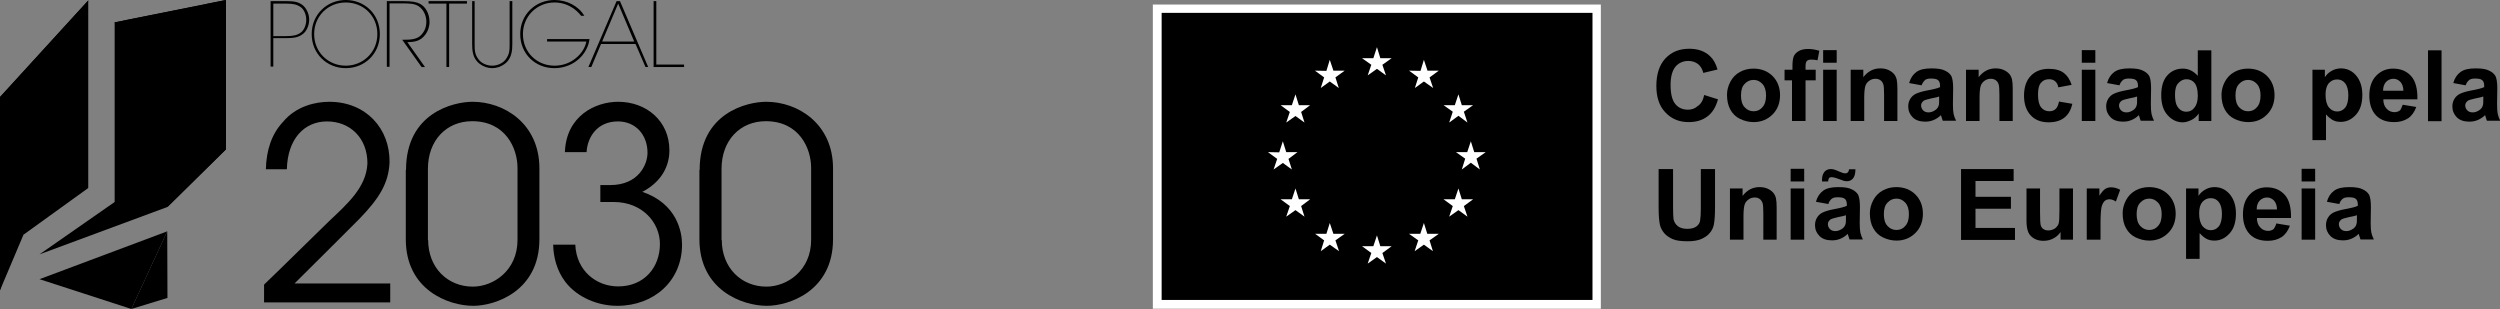 <?xml version="1.0" encoding="utf-8"?>
<!-- Generator: Adobe Illustrator 27.1.1, SVG Export Plug-In . SVG Version: 6.00 Build 0)  -->
<svg version="1.1" id="Layer_1" xmlns="http://www.w3.org/2000/svg" xmlns:xlink="http://www.w3.org/1999/xlink" x="0px" y="0px"
	 viewBox="0 0 1107.7 136.9" style="enable-background:new 0 0 1107.7 136.9;" xml:space="preserve">
<rect x="0" y="0" width="1107.7" height="136.9" fill="#808080" stroke="none"/>
<style type="text/css">
	.st0{clip-path:url(#SVGID_00000096035339722164436850000013673379762536624298_);}
	.st1{clip-path:url(#SVGID_00000139979072293766085920000008850501785294050991_);}
	.st2{fill:#FFFFFF;}
</style>
<g>
	<g>
		<g>
			<g>
				<path d="M126.7,0.5c3.5,0,5.4,0.3,7.3,1.7c1.7,1.3,3,3.9,3,6.5c0,2.6-1.2,5.3-3,6.5c-1.9,1.4-3.9,1.7-7.3,1.7h-5.6v12.6h-1.2
					V0.5H126.7z M121.1,16h5.6c3.3,0,5-0.4,6.6-1.6c1.4-1,2.4-3.3,2.4-5.6c0-2.3-1-4.6-2.4-5.6c-1.7-1.2-3.3-1.6-6.6-1.6h-5.6V16z"
					/>
				<path d="M138.1,15.1c0-8.7,6.8-15.1,15.1-15.1c8.4,0,15.1,6.3,15.1,15.1s-6.8,15.1-15.1,15.1C144.8,30.2,138.1,23.8,138.1,15.1
					L138.1,15.1z M139.2,15.1c0,8,6.2,14,14,14c7.7,0,14-6,14-14c0-8.1-6.2-14-14-14C145.5,1.1,139.2,7,139.2,15.1L139.2,15.1z"/>
				<path d="M171.6,0.5h6.7c4.5,0,6.3,0.4,7.8,1.2c2.4,1.2,4.2,4.4,4.2,7.8c0.1,1.8-0.5,4.1-1.9,5.9c-2.1,2.8-4.6,3.2-7.9,3.3
					l7.8,11h-1.5l-8.6-12.1h0.8c2.1,0,5.6,0,7.4-1.9c1.9-1.9,2.5-3.9,2.5-6.2c0-2.5-1.2-5.3-3.5-6.8c-1.8-1.1-3.9-1.2-7.3-1.2h-5.5
					v28.1h-1.2V0.5z"/>
				<path d="M197.8,1.6h-7.9V0.5h17v1.1h-7.9v28.1h-1.2V1.6z"/>
				<path d="M210.3,0.5v18.9c0,2.8,0,4.7,1.8,7c1.3,1.7,3.7,2.7,6,2.7c2.2,0,4.6-1,5.9-2.7c1.8-2.4,1.8-4.2,1.8-7V0.5h1.2v18.9
					c0,2.6-0.1,6.6-3.5,9c-1.5,1.1-3.4,1.8-5.4,1.8c-2,0-3.9-0.7-5.4-1.8c-3.4-2.4-3.5-6.3-3.5-9V0.5H210.3z"/>
				<path d="M257.5,7c-1.2-1.5-2.6-2.8-4.1-3.7c-2.2-1.4-4.9-2.2-7.7-2.2c-7.7,0-14,6-14,14c0,8.1,6.2,14,14,14c3.7,0,7-1.3,9.4-3.3
					c2.5-2,4.2-4.7,4.7-7.4h-17.4v-1.1h18.8c-0.2,1.5-0.6,3-1.3,4.3c-2.4,5-7.8,8.6-14.3,8.6c-8.4,0-15.1-6.3-15.1-15.1
					S237.4,0,245.7,0c5.4,0,10.6,2.6,13.2,7H257.5z"/>
				<path d="M262,29.7h-1.3l12.5-29.2h1.5l12.5,29.2H286l-4.4-10.2h-15.3L262,29.7z M273.9,1.6l-7.1,16.8h14.2L273.9,1.6z"/>
				<path d="M289.6,0.5h1.2v28.1h12.3v1.1h-13.5V0.5z"/>
			</g>
			<g>
				<path d="M117,126.1c9.7-9.3,19.2-18.8,28.8-28.1c8-7.6,16.5-14.9,17-25.6c0-11.4-7.8-18.6-17.9-18.6c-10.2,0-17.5,7.9-17.8,21.2
					h-9.3c0.2-8.5,2.6-15.7,7.6-21c5.8-7,14.4-8.9,20.5-8.9c16.2,0,26.9,11.8,26.7,26.8c-0.4,9.4-4.7,16.1-13.3,25
					c-9.6,9.6-19.1,19.1-28.8,28.7h42.4v8.4H117V126.1z"/>
				<path d="M179.9,75.3c0-25.3,21-30.2,29.5-30.2c14,0,29.6,9.7,29.6,29.5V106c0,23-19.6,29.5-29.3,29.5
					c-11.1,0-29.9-7.1-29.9-29.5V75.3z M189.7,106.3c0,12.3,8.6,20.7,19.8,20.7c9.1,0,19.8-7.1,19.8-20.7V74.4
					c0-8.6-5.2-20.7-20.1-20.7c-11.4,0-19.6,8.5-19.6,21.1V106.3z"/>
				<path d="M250.3,67.3c0.6-15.8,13.3-22.2,23.6-22.2c12.5,0,22.7,8.5,22.7,21.5c0,8.7-5.2,14.9-12,18.4
					c15.5,5.3,17.6,17.9,17.6,23.4c0,15.9-12.3,27.1-28.7,27.1c-8.6,0-17.7-3.7-23-10.6c-3.7-4.8-5.3-10.9-5.4-16.5h9.8
					c0.5,11.7,9.4,18.5,19,18.5c11.6,0,18.5-8.5,18.5-18.8c0-9.3-7.6-18.6-20.5-18.6H266V82h4.4c12.5,0,16.5-9.1,16.5-14.3
					c0-7.9-5.2-13.9-13.1-13.9c-9.1,0-13.5,6.8-13.9,13.6H250.3z"/>
				<path d="M310,75.3c0-25.3,21-30.2,29.5-30.2c14,0,29.6,9.7,29.6,29.5V106c0,23-19.6,29.5-29.3,29.5c-11.1,0-29.9-7.1-29.9-29.5
					V75.3z M319.8,106.3c0,12.3,8.6,20.7,19.8,20.7c9.1,0,19.8-7.1,19.8-20.7V74.4c0-8.6-5.2-20.7-20.1-20.7
					c-11.4,0-19.6,8.5-19.6,21.1V106.3z"/>
			</g>
			<g>
				<polygon points="17.5,123.7 74.1,102.5 74.1,102.5 58.2,136.9 				"/>
				<g>
					<defs>
						<polyline id="SVGID_1_" points="39.1,0.2 39.1,83.3 10.4,104 0,128.6 0,43 						"/>
					</defs>
					<use xlink:href="#SVGID_1_"  style="overflow:visible;"/>
					<clipPath id="SVGID_00000013893672492976556360000010039843551818386615_">
						<use xlink:href="#SVGID_1_"  style="overflow:visible;"/>
					</clipPath>
					<polygon style="clip-path:url(#SVGID_00000013893672492976556360000010039843551818386615_);" points="42,-9.1 0,128.6 
						-15.7,0.2 					"/>
				</g>
				<g>
					<defs>
						<polygon id="SVGID_00000004543755953111991010000004808559799330213054_" points="50.8,9.9 100.1,0 100.1,66.2 74.2,91.7 
							17.5,112.7 50.8,89.5 						"/>
					</defs>
					<use xlink:href="#SVGID_00000004543755953111991010000004808559799330213054_"  style="overflow:visible;"/>
					<clipPath id="SVGID_00000061467400723835811670000017990840435090413989_">
						<use xlink:href="#SVGID_00000004543755953111991010000004808559799330213054_"  style="overflow:visible;"/>
					</clipPath>
					<polygon style="clip-path:url(#SVGID_00000061467400723835811670000017990840435090413989_);" points="50.8,9.9 80,111.4 
						121.2,56.4 121.2,-16 					"/>
				</g>
				<polygon points="74.1,102.5 58.2,136.9 74.2,132 				"/>
			</g>
		</g>
	</g>
	<g>
		<g>
			<g>
				<rect x="510.8" y="2" class="st2" width="198.5" height="134.8"/>
				<path class="st2" d="M610.1,70.7"/>
			</g>
			<g>
				<rect x="514.7" y="5.7" width="190.9" height="127.2"/>
				<path d="M610.1,69.3"/>
			</g>
			<g>
				<polygon class="st2" points="606,33.4 610.1,30.5 614.1,33.4 612.5,28.7 616.6,25.8 611.6,25.8 610.1,20.9 608.5,25.8 
					603.5,25.8 607.6,28.7 				"/>
				<polygon class="st2" points="585.2,39 589.2,36.1 593.2,39 591.7,34.3 595.8,31.3 590.8,31.3 589.2,26.5 587.7,31.4 582.6,31.3 
					586.7,34.3 				"/>
				<polygon class="st2" points="574,41.8 572.4,46.6 567.4,46.6 571.5,49.6 569.9,54.3 574,51.4 578,54.3 576.5,49.6 580.5,46.6 
					575.5,46.6 				"/>
				<polygon class="st2" points="568.4,72.2 572.4,75.1 570.9,70.4 574.9,67.4 569.9,67.4 568.4,62.6 566.8,67.5 561.8,67.4 
					565.9,70.4 564.3,75.1 				"/>
				<polygon class="st2" points="575.5,88.3 574,83.5 572.4,88.3 567.4,88.3 571.5,91.3 569.9,96 574,93.1 578,96 576.5,91.3 
					580.5,88.3 				"/>
				<polygon class="st2" points="590.8,103.6 589.2,98.8 587.7,103.6 582.7,103.6 586.7,106.5 585.2,111.3 589.2,108.4 593.3,111.3 
					591.7,106.5 595.8,103.6 				"/>
				<polygon class="st2" points="611.6,109.1 610.1,104.3 608.5,109.1 603.5,109.1 607.6,112.1 606,116.8 610.1,113.9 614.1,116.8 
					612.5,112.1 616.6,109.1 				"/>
				<polygon class="st2" points="632.4,103.6 630.9,98.8 629.3,103.6 624.3,103.6 628.4,106.5 626.8,111.3 630.9,108.4 634.9,111.3 
					633.4,106.5 637.5,103.6 				"/>
				<polygon class="st2" points="647.7,88.3 646.2,83.5 644.6,88.3 639.6,88.3 643.7,91.3 642.1,96 646.2,93.1 650.2,96 648.6,91.3 
					652.7,88.3 				"/>
				<polygon class="st2" points="658.3,67.4 653.2,67.4 651.7,62.6 650.1,67.4 645.1,67.4 649.2,70.3 647.7,75.1 651.7,72.1 
					655.7,75.1 654.2,70.3 				"/>
				<polygon class="st2" points="642.1,54.3 646.2,51.3 650.2,54.3 648.6,49.5 652.7,46.6 647.7,46.6 646.2,41.8 644.6,46.6 
					639.6,46.6 643.7,49.5 				"/>
				<polygon class="st2" points="630.9,26.5 629.4,31.4 624.3,31.3 628.4,34.3 626.9,39 630.9,36.1 635,39 633.4,34.3 637.5,31.3 
					632.5,31.3 				"/>
			</g>
		</g>
		<g>
			<path d="M755.1,42.1l6.1,1.9c-0.9,3.4-2.5,6-4.7,7.6c-2.2,1.7-5,2.5-8.3,2.5c-4.2,0-7.6-1.4-10.3-4.3c-2.7-2.8-4-6.7-4-11.7
				c0-5.2,1.3-9.3,4-12.2c2.7-2.9,6.2-4.3,10.6-4.3c3.8,0,7,1.1,9.3,3.4c1.4,1.3,2.5,3.3,3.2,5.8l-6.3,1.5c-0.4-1.6-1.1-2.9-2.3-3.9
				c-1.2-0.9-2.6-1.4-4.3-1.4c-2.3,0-4.2,0.8-5.7,2.5c-1.4,1.7-2.2,4.4-2.2,8.1c0,4,0.7,6.8,2.1,8.5c1.4,1.7,3.3,2.5,5.6,2.5
				c1.7,0,3.1-0.5,4.3-1.6C753.7,46.1,754.6,44.4,755.1,42.1z"/>
			<path d="M765.2,42c0-2,0.5-3.9,1.5-5.8c1-1.9,2.4-3.3,4.2-4.3c1.8-1,3.8-1.5,6-1.5c3.4,0,6.3,1.1,8.5,3.3
				c2.2,2.2,3.3,5.1,3.3,8.5c0,3.4-1.1,6.3-3.3,8.5s-5,3.4-8.4,3.4c-2.1,0-4.1-0.5-6-1.4s-3.3-2.3-4.3-4.1
				C765.7,46.8,765.2,44.6,765.2,42z M771.4,42.3c0,2.3,0.5,4,1.6,5.2c1.1,1.2,2.4,1.8,4,1.8c1.6,0,2.9-0.6,3.9-1.8
				c1.1-1.2,1.6-2.9,1.6-5.2c0-2.2-0.5-3.9-1.6-5.1c-1.1-1.2-2.4-1.8-3.9-1.8c-1.6,0-2.9,0.6-4,1.8C771.9,38.3,771.4,40,771.4,42.3z
				"/>
			<path d="M790.9,30.9h3.3v-1.7c0-1.9,0.2-3.3,0.6-4.3c0.4-0.9,1.2-1.7,2.2-2.3c1.1-0.6,2.5-0.9,4.1-0.9c1.7,0,3.4,0.3,5,0.8
				l-0.8,4.2c-1-0.2-1.9-0.3-2.8-0.3c-0.9,0-1.5,0.2-1.9,0.6c-0.4,0.4-0.6,1.2-0.6,2.3v1.6h4.5v4.7h-4.5v18h-6v-18h-3.3V30.9z
				 M807.8,27.8v-5.6h6v5.6H807.8z M807.8,53.6V30.9h6v22.7H807.8z"/>
			<path d="M840.8,53.6h-6V42c0-2.5-0.1-4-0.4-4.8s-0.7-1.3-1.3-1.7c-0.6-0.4-1.3-0.6-2.1-0.6c-1,0-2,0.3-2.8,0.9
				c-0.8,0.6-1.4,1.3-1.7,2.3c-0.3,0.9-0.5,2.7-0.5,5.2v10.3h-6V30.9h5.6v3.3c2-2.6,4.5-3.9,7.5-3.9c1.3,0,2.5,0.2,3.6,0.7
				c1.1,0.5,1.9,1.1,2.5,1.8c0.6,0.7,1,1.6,1.2,2.5c0.2,0.9,0.3,2.3,0.3,4V53.6z"/>
			<path d="M851.4,37.8l-5.5-1c0.6-2.2,1.7-3.8,3.2-4.9c1.5-1.1,3.7-1.6,6.7-1.6c2.7,0,4.7,0.3,6,1c1.3,0.6,2.2,1.4,2.8,2.4
				c0.5,1,0.8,2.8,0.8,5.4l-0.1,7c0,2,0.1,3.5,0.3,4.4c0.2,0.9,0.6,2,1.1,3h-5.9c-0.2-0.4-0.3-1-0.6-1.8c-0.1-0.4-0.2-0.6-0.2-0.7
				c-1,1-2.1,1.7-3.3,2.2c-1.2,0.5-2.4,0.7-3.7,0.7c-2.3,0-4.2-0.6-5.5-1.9c-1.3-1.3-2-2.9-2-4.8c0-1.3,0.3-2.4,0.9-3.4
				c0.6-1,1.5-1.8,2.6-2.3c1.1-0.5,2.7-1,4.8-1.4c2.8-0.5,4.8-1,5.8-1.5v-0.6c0-1.2-0.3-2-0.9-2.5c-0.6-0.5-1.6-0.7-3.2-0.7
				c-1.1,0-1.9,0.2-2.5,0.6C852.3,36.1,851.8,36.8,851.4,37.8z M859.4,42.7c-0.8,0.3-2,0.6-3.7,0.9c-1.7,0.4-2.8,0.7-3.3,1
				c-0.8,0.6-1.2,1.3-1.2,2.1c0,0.8,0.3,1.6,0.9,2.2c0.6,0.6,1.4,0.9,2.4,0.9c1.1,0,2.1-0.4,3.1-1.1c0.7-0.5,1.2-1.2,1.4-2
				c0.2-0.5,0.2-1.5,0.2-2.9V42.7z"/>
			<path d="M891.9,53.6h-6V42c0-2.5-0.1-4-0.4-4.8s-0.7-1.3-1.3-1.7c-0.6-0.4-1.3-0.6-2.1-0.6c-1,0-2,0.3-2.8,0.9
				c-0.8,0.6-1.4,1.3-1.7,2.3c-0.3,0.9-0.5,2.7-0.5,5.2v10.3h-6V30.9h5.6v3.3c2-2.6,4.5-3.9,7.5-3.9c1.3,0,2.5,0.2,3.6,0.7
				c1.1,0.5,1.9,1.1,2.5,1.8c0.6,0.7,1,1.6,1.2,2.5c0.2,0.9,0.3,2.3,0.3,4V53.6z"/>
			<path d="M917.9,37.6l-5.9,1.1c-0.2-1.2-0.7-2.1-1.4-2.7c-0.7-0.6-1.6-0.9-2.7-0.9c-1.5,0-2.7,0.5-3.6,1.6c-0.9,1-1.3,2.8-1.3,5.2
				c0,2.7,0.5,4.6,1.4,5.7c0.9,1.1,2.1,1.7,3.6,1.7c1.1,0,2.1-0.3,2.8-1c0.7-0.6,1.2-1.8,1.5-3.3l5.9,1c-0.6,2.7-1.8,4.8-3.5,6.1
				c-1.7,1.4-4.1,2.1-7,2.1c-3.3,0-6-1-7.9-3.1c-2-2.1-3-5-3-8.7c0-3.8,1-6.7,3-8.8c2-2.1,4.7-3.1,8-3.1c2.8,0,5,0.6,6.6,1.8
				S917.1,35.2,917.9,37.6z"/>
			<path d="M922.4,27.8v-5.6h6v5.6H922.4z M922.4,53.6V30.9h6v22.7H922.4z"/>
			<path d="M939.1,37.8l-5.5-1c0.6-2.2,1.7-3.8,3.2-4.9c1.5-1.1,3.7-1.6,6.7-1.6c2.7,0,4.7,0.3,6,1c1.3,0.6,2.2,1.4,2.8,2.4
				c0.5,1,0.8,2.8,0.8,5.4l-0.1,7c0,2,0.1,3.5,0.3,4.4c0.2,0.9,0.6,2,1.1,3h-5.9c-0.2-0.4-0.3-1-0.6-1.8c-0.1-0.4-0.2-0.6-0.2-0.7
				c-1,1-2.1,1.7-3.3,2.2c-1.2,0.5-2.4,0.7-3.7,0.7c-2.3,0-4.2-0.6-5.5-1.9c-1.3-1.3-2-2.9-2-4.8c0-1.3,0.3-2.4,0.9-3.4
				c0.6-1,1.5-1.8,2.6-2.3c1.1-0.5,2.7-1,4.8-1.4c2.8-0.5,4.8-1,5.8-1.5v-0.6c0-1.2-0.3-2-0.9-2.5c-0.6-0.5-1.6-0.7-3.2-0.7
				c-1.1,0-1.9,0.2-2.5,0.6C939.9,36.1,939.4,36.8,939.1,37.8z M947.1,42.7c-0.8,0.3-2,0.6-3.7,0.9c-1.7,0.4-2.8,0.7-3.3,1
				c-0.8,0.6-1.2,1.3-1.2,2.1c0,0.8,0.3,1.6,0.9,2.2c0.6,0.6,1.4,0.9,2.4,0.9c1.1,0,2.1-0.4,3.1-1.1c0.7-0.5,1.2-1.2,1.4-2
				c0.2-0.5,0.2-1.5,0.2-2.9V42.7z"/>
			<path d="M979.8,53.6h-5.6v-3.3c-0.9,1.3-2,2.3-3.3,2.9c-1.3,0.6-2.5,1-3.8,1c-2.6,0-4.8-1.1-6.7-3.2c-1.9-2.1-2.8-5-2.8-8.8
				c0-3.9,0.9-6.8,2.7-8.8c1.8-2,4.1-3,6.9-3c2.5,0,4.7,1.1,6.6,3.2V22.3h6V53.6z M963.7,41.8c0,2.4,0.3,4.2,1,5.3
				c1,1.6,2.3,2.4,4.1,2.4c1.4,0,2.6-0.6,3.5-1.8c1-1.2,1.5-2.9,1.5-5.3c0-2.6-0.5-4.5-1.4-5.6c-0.9-1.1-2.1-1.7-3.6-1.7
				c-1.4,0-2.6,0.6-3.6,1.7C964.2,37.8,963.7,39.5,963.7,41.8z"/>
			<path d="M984.3,42c0-2,0.5-3.9,1.5-5.8c1-1.9,2.4-3.3,4.2-4.3c1.8-1,3.8-1.5,6-1.5c3.4,0,6.3,1.1,8.5,3.3
				c2.2,2.2,3.3,5.1,3.3,8.5c0,3.4-1.1,6.3-3.3,8.5c-2.2,2.3-5,3.4-8.4,3.4c-2.1,0-4.1-0.5-6-1.4s-3.3-2.3-4.3-4.1
				C984.8,46.8,984.3,44.6,984.3,42z M990.5,42.3c0,2.3,0.5,4,1.6,5.2c1.1,1.2,2.4,1.8,4,1.8c1.6,0,2.9-0.6,3.9-1.8
				c1.1-1.2,1.6-2.9,1.6-5.2c0-2.2-0.5-3.9-1.6-5.1c-1.1-1.2-2.4-1.8-3.9-1.8c-1.6,0-2.9,0.6-4,1.8C991,38.3,990.5,40,990.5,42.3z"
				/>
			<path d="M1024.5,30.9h5.6v3.3c0.7-1.1,1.7-2.1,3-2.8c1.2-0.7,2.6-1.1,4.1-1.1c2.6,0,4.9,1,6.7,3.1c1.8,2.1,2.8,4.9,2.8,8.6
				c0,3.8-0.9,6.7-2.8,8.8c-1.9,2.1-4.1,3.2-6.7,3.2c-1.3,0-2.4-0.2-3.4-0.7c-1-0.5-2.1-1.4-3.2-2.6v11.4h-6V30.9z M1030.4,41.9
				c0,2.6,0.5,4.4,1.5,5.7c1,1.2,2.2,1.8,3.7,1.8c1.4,0,2.6-0.6,3.5-1.7c0.9-1.1,1.4-3,1.4-5.5c0-2.4-0.5-4.1-1.4-5.3
				c-1-1.2-2.1-1.7-3.6-1.7c-1.5,0-2.7,0.6-3.7,1.7C1030.9,38,1030.4,39.7,1030.4,41.9z"/>
			<path d="M1064.6,46.4l6,1c-0.8,2.2-2,3.9-3.6,5c-1.7,1.1-3.7,1.7-6.2,1.7c-4,0-6.9-1.3-8.8-3.9c-1.5-2.1-2.2-4.7-2.2-7.8
				c0-3.8,1-6.7,3-8.8c2-2.1,4.5-3.2,7.5-3.2c3.4,0,6,1.1,8,3.3c2,2.2,2.9,5.7,2.8,10.3h-15.1c0,1.8,0.5,3.2,1.5,4.2
				c0.9,1,2.1,1.5,3.5,1.5c0.9,0,1.7-0.3,2.4-0.8C1063.8,48.4,1064.2,47.5,1064.6,46.4z M1064.9,40.3c0-1.7-0.5-3.1-1.3-4
				c-0.9-0.9-1.9-1.4-3.1-1.4c-1.3,0-2.4,0.5-3.3,1.4c-0.9,1-1.3,2.3-1.3,3.9H1064.9z"/>
			<path d="M1075.8,53.6V22.3h6v31.4H1075.8z"/>
			<path d="M1092.5,37.8l-5.5-1c0.6-2.2,1.7-3.8,3.2-4.9c1.5-1.1,3.7-1.6,6.7-1.6c2.7,0,4.7,0.3,6,1c1.3,0.6,2.2,1.4,2.8,2.4
				c0.5,1,0.8,2.8,0.8,5.4l-0.1,7c0,2,0.1,3.5,0.3,4.4c0.2,0.9,0.6,2,1.1,3h-5.9c-0.2-0.4-0.3-1-0.6-1.8c-0.1-0.4-0.2-0.6-0.2-0.7
				c-1,1-2.1,1.7-3.3,2.2c-1.2,0.5-2.4,0.7-3.7,0.7c-2.3,0-4.2-0.6-5.5-1.9c-1.3-1.3-2-2.9-2-4.8c0-1.3,0.3-2.4,0.9-3.4
				c0.6-1,1.5-1.8,2.6-2.3c1.1-0.5,2.7-1,4.8-1.4c2.8-0.5,4.8-1,5.8-1.5v-0.6c0-1.2-0.3-2-0.9-2.5c-0.6-0.5-1.6-0.7-3.2-0.7
				c-1.1,0-1.9,0.2-2.5,0.6C1093.3,36.1,1092.8,36.8,1092.5,37.8z M1100.5,42.7c-0.8,0.3-2,0.6-3.7,0.9c-1.7,0.4-2.8,0.7-3.3,1
				c-0.8,0.6-1.2,1.3-1.2,2.1c0,0.8,0.3,1.6,0.9,2.2c0.6,0.6,1.4,0.9,2.4,0.9c1.1,0,2.1-0.4,3.1-1.1c0.7-0.5,1.2-1.2,1.4-2
				c0.2-0.5,0.2-1.5,0.2-2.9V42.7z"/>
			<path d="M735,74.9h6.3v17c0,2.7,0.1,4.4,0.2,5.2c0.3,1.3,0.9,2.3,1.9,3.1s2.4,1.2,4.2,1.2c1.8,0,3.2-0.4,4.1-1.1
				c0.9-0.7,1.5-1.6,1.6-2.7c0.2-1.1,0.3-2.8,0.3-5.3V74.9h6.3v16.5c0,3.8-0.2,6.4-0.5,8c-0.3,1.6-1,2.9-1.9,3.9
				c-0.9,1.1-2.1,1.9-3.7,2.6s-3.6,1-6,1c-3,0-5.3-0.3-6.8-1c-1.5-0.7-2.8-1.6-3.7-2.7c-0.9-1.1-1.5-2.3-1.8-3.5
				c-0.4-1.8-0.6-4.4-0.6-8V74.9z"/>
			<path d="M787.3,106.2h-6V94.6c0-2.5-0.1-4-0.4-4.8c-0.3-0.7-0.7-1.3-1.3-1.7c-0.6-0.4-1.3-0.6-2.1-0.6c-1,0-2,0.3-2.8,0.9
				c-0.8,0.6-1.4,1.3-1.7,2.3c-0.3,0.9-0.5,2.7-0.5,5.2v10.3h-6V83.5h5.6v3.3c2-2.6,4.5-3.9,7.5-3.9c1.3,0,2.5,0.2,3.6,0.7
				c1.1,0.5,1.9,1.1,2.5,1.8c0.6,0.7,1,1.6,1.2,2.5c0.2,0.9,0.3,2.3,0.3,4V106.2z"/>
			<path d="M793.4,80.4v-5.6h6v5.6H793.4z M793.4,106.2V83.5h6v22.7H793.4z"/>
			<path d="M810.1,90.4l-5.5-1c0.6-2.2,1.7-3.8,3.2-4.9c1.5-1.1,3.7-1.6,6.7-1.6c2.7,0,4.7,0.3,6,1c1.3,0.6,2.2,1.4,2.8,2.4
				c0.5,1,0.8,2.8,0.8,5.4l-0.1,7c0,2,0.1,3.5,0.3,4.4c0.2,0.9,0.6,2,1.1,3h-5.9c-0.2-0.4-0.3-1-0.6-1.8c-0.1-0.4-0.2-0.6-0.2-0.7
				c-1,1-2.1,1.7-3.3,2.2c-1.2,0.5-2.4,0.7-3.7,0.7c-2.3,0-4.2-0.6-5.5-1.9c-1.3-1.3-2-2.9-2-4.8c0-1.3,0.3-2.4,0.9-3.4
				c0.6-1,1.5-1.8,2.6-2.3c1.1-0.5,2.7-1,4.8-1.4c2.8-0.5,4.8-1,5.8-1.5v-0.6c0-1.2-0.3-2-0.9-2.5c-0.6-0.5-1.6-0.7-3.2-0.7
				c-1.1,0-1.9,0.2-2.5,0.6C810.9,88.6,810.4,89.4,810.1,90.4z M810,80.4h-2.7c0-0.3,0-0.6,0-0.8c0-1.5,0.4-2.6,1.1-3.5
				c0.7-0.8,1.7-1.2,2.8-1.2c0.5,0,1,0.1,1.4,0.2c0.4,0.1,1.2,0.4,2.3,0.9c1.1,0.5,2,0.8,2.7,0.8c0.5,0,0.8-0.1,1.1-0.4
				c0.3-0.3,0.5-0.8,0.6-1.4h2.8c0,1.9-0.4,3.3-1.1,4.1c-0.7,0.8-1.6,1.2-2.7,1.2c-0.5,0-1-0.1-1.4-0.2c-0.3-0.1-1.1-0.4-2.5-0.9
				c-1.3-0.5-2.3-0.7-2.9-0.7c-0.5,0-0.8,0.1-1.1,0.4C810.2,79.3,810,79.8,810,80.4z M818.1,95.3c-0.8,0.3-2,0.6-3.7,0.9
				c-1.7,0.4-2.8,0.7-3.3,1c-0.8,0.6-1.2,1.3-1.2,2.1c0,0.8,0.3,1.6,0.9,2.2c0.6,0.6,1.4,0.9,2.4,0.9c1.1,0,2.1-0.4,3.1-1.1
				c0.7-0.5,1.2-1.2,1.4-2c0.2-0.5,0.2-1.5,0.2-2.9V95.3z"/>
			<path d="M828.5,94.5c0-2,0.5-3.9,1.5-5.8c1-1.9,2.4-3.3,4.2-4.3c1.8-1,3.8-1.5,6-1.5c3.4,0,6.3,1.1,8.5,3.3
				c2.2,2.2,3.3,5.1,3.3,8.5c0,3.4-1.1,6.3-3.3,8.5s-5,3.4-8.4,3.4c-2.1,0-4.1-0.5-6-1.4c-1.9-0.9-3.3-2.3-4.3-4.1
				C829,99.4,828.5,97.1,828.5,94.5z M834.7,94.9c0,2.3,0.5,4,1.6,5.2c1.1,1.2,2.4,1.8,4,1.8c1.6,0,2.9-0.6,3.9-1.8
				c1.1-1.2,1.6-2.9,1.6-5.2c0-2.2-0.5-3.9-1.6-5.1c-1.1-1.2-2.4-1.8-3.9-1.8c-1.6,0-2.9,0.6-4,1.8
				C835.2,90.9,834.7,92.6,834.7,94.9z"/>
			<path d="M868.9,106.2V74.9h23.3v5.3h-16.9v7H891v5.3h-15.7v8.5h17.5v5.3H868.9z"/>
			<path d="M913,106.2v-3.4c-0.8,1.2-1.9,2.2-3.3,2.9c-1.3,0.7-2.8,1-4.3,1c-1.5,0-2.9-0.3-4.1-1c-1.2-0.7-2.1-1.6-2.6-2.8
				c-0.5-1.2-0.8-2.9-0.8-5V83.5h6v10.4c0,3.2,0.1,5.2,0.3,5.9c0.2,0.7,0.6,1.3,1.2,1.7c0.6,0.4,1.3,0.6,2.2,0.6
				c1,0,1.9-0.3,2.8-0.8c0.8-0.6,1.4-1.3,1.7-2.1c0.3-0.8,0.4-2.9,0.4-6.1v-9.6h6v22.7H913z"/>
			<path d="M930.6,106.2h-6V83.5h5.6v3.2c1-1.5,1.8-2.5,2.6-3c0.8-0.5,1.6-0.7,2.6-0.7c1.4,0,2.7,0.4,4,1.1l-1.9,5.2
				c-1-0.7-2-1-2.8-1c-0.8,0-1.6,0.2-2.1,0.7c-0.6,0.5-1,1.3-1.4,2.5c-0.3,1.2-0.5,3.8-0.5,7.6V106.2z"/>
			<path d="M940.5,94.5c0-2,0.5-3.9,1.5-5.8c1-1.9,2.4-3.3,4.2-4.3c1.8-1,3.8-1.5,6-1.5c3.4,0,6.3,1.1,8.5,3.3
				c2.2,2.2,3.3,5.1,3.3,8.5c0,3.4-1.1,6.3-3.3,8.5s-5,3.4-8.4,3.4c-2.1,0-4.1-0.5-6-1.4s-3.3-2.3-4.3-4.1
				C941,99.4,940.5,97.1,940.5,94.5z M946.7,94.9c0,2.3,0.5,4,1.6,5.2c1.1,1.2,2.4,1.8,4,1.8c1.6,0,2.9-0.6,3.9-1.8
				c1.1-1.2,1.6-2.9,1.6-5.2c0-2.2-0.5-3.9-1.6-5.1c-1.1-1.2-2.4-1.8-3.9-1.8c-1.6,0-2.9,0.6-4,1.8
				C947.2,90.9,946.7,92.6,946.7,94.9z"/>
			<path d="M968.5,83.5h5.6v3.3c0.7-1.1,1.7-2.1,3-2.8c1.2-0.7,2.6-1.1,4.1-1.1c2.6,0,4.9,1,6.7,3.1c1.8,2.1,2.8,4.9,2.8,8.6
				c0,3.8-0.9,6.7-2.8,8.8c-1.9,2.1-4.1,3.2-6.7,3.2c-1.3,0-2.4-0.2-3.4-0.7c-1-0.5-2.1-1.4-3.2-2.6v11.4h-6V83.5z M974.4,94.5
				c0,2.6,0.5,4.4,1.5,5.7c1,1.2,2.2,1.8,3.7,1.8c1.4,0,2.6-0.6,3.5-1.7c0.9-1.1,1.4-3,1.4-5.5c0-2.4-0.5-4.1-1.4-5.3
				c-1-1.2-2.1-1.7-3.6-1.7c-1.5,0-2.7,0.6-3.7,1.7C974.9,90.6,974.4,92.2,974.4,94.5z"/>
			<path d="M1008.6,99l6,1c-0.8,2.2-2,3.9-3.6,5c-1.7,1.1-3.7,1.7-6.2,1.7c-4,0-6.9-1.3-8.8-3.9c-1.5-2.1-2.2-4.7-2.2-7.8
				c0-3.8,1-6.7,3-8.8c2-2.1,4.5-3.2,7.5-3.2c3.4,0,6,1.1,8,3.3c2,2.2,2.9,5.7,2.8,10.3h-15.1c0,1.8,0.5,3.2,1.5,4.2
				c0.9,1,2.1,1.5,3.5,1.5c0.9,0,1.7-0.3,2.4-0.8C1007.8,101,1008.3,100.1,1008.6,99z M1008.9,92.9c0-1.7-0.5-3.1-1.3-4
				c-0.9-0.9-1.9-1.4-3.1-1.4c-1.3,0-2.4,0.5-3.3,1.4c-0.9,1-1.3,2.3-1.3,3.9H1008.9z"/>
			<path d="M1019.8,80.4v-5.6h6v5.6H1019.8z M1019.8,106.2V83.5h6v22.7H1019.8z"/>
			<path d="M1036.5,90.4l-5.5-1c0.6-2.2,1.7-3.8,3.2-4.9c1.5-1.1,3.7-1.6,6.7-1.6c2.7,0,4.7,0.3,6,1c1.3,0.6,2.2,1.4,2.8,2.4
				c0.5,1,0.8,2.8,0.8,5.4l-0.1,7c0,2,0.1,3.5,0.3,4.4c0.2,0.9,0.6,2,1.1,3h-5.9c-0.2-0.4-0.3-1-0.6-1.8c-0.1-0.4-0.2-0.6-0.2-0.7
				c-1,1-2.1,1.7-3.3,2.2c-1.2,0.5-2.4,0.7-3.7,0.7c-2.3,0-4.2-0.6-5.5-1.9c-1.3-1.3-2-2.9-2-4.8c0-1.3,0.3-2.4,0.9-3.4
				c0.6-1,1.5-1.8,2.6-2.3c1.1-0.5,2.7-1,4.8-1.4c2.8-0.5,4.8-1,5.8-1.5v-0.6c0-1.2-0.3-2-0.9-2.5c-0.6-0.5-1.6-0.7-3.2-0.7
				c-1.1,0-1.9,0.2-2.5,0.6C1037.3,88.6,1036.8,89.4,1036.5,90.4z M1044.5,95.3c-0.8,0.3-2,0.6-3.7,0.9c-1.7,0.4-2.8,0.7-3.3,1
				c-0.8,0.6-1.2,1.3-1.2,2.1c0,0.8,0.3,1.6,0.9,2.2c0.6,0.6,1.4,0.9,2.4,0.9c1.1,0,2.1-0.4,3.1-1.1c0.7-0.5,1.2-1.2,1.4-2
				c0.2-0.5,0.2-1.5,0.2-2.9V95.3z"/>
		</g>
	</g>
</g>
</svg>
